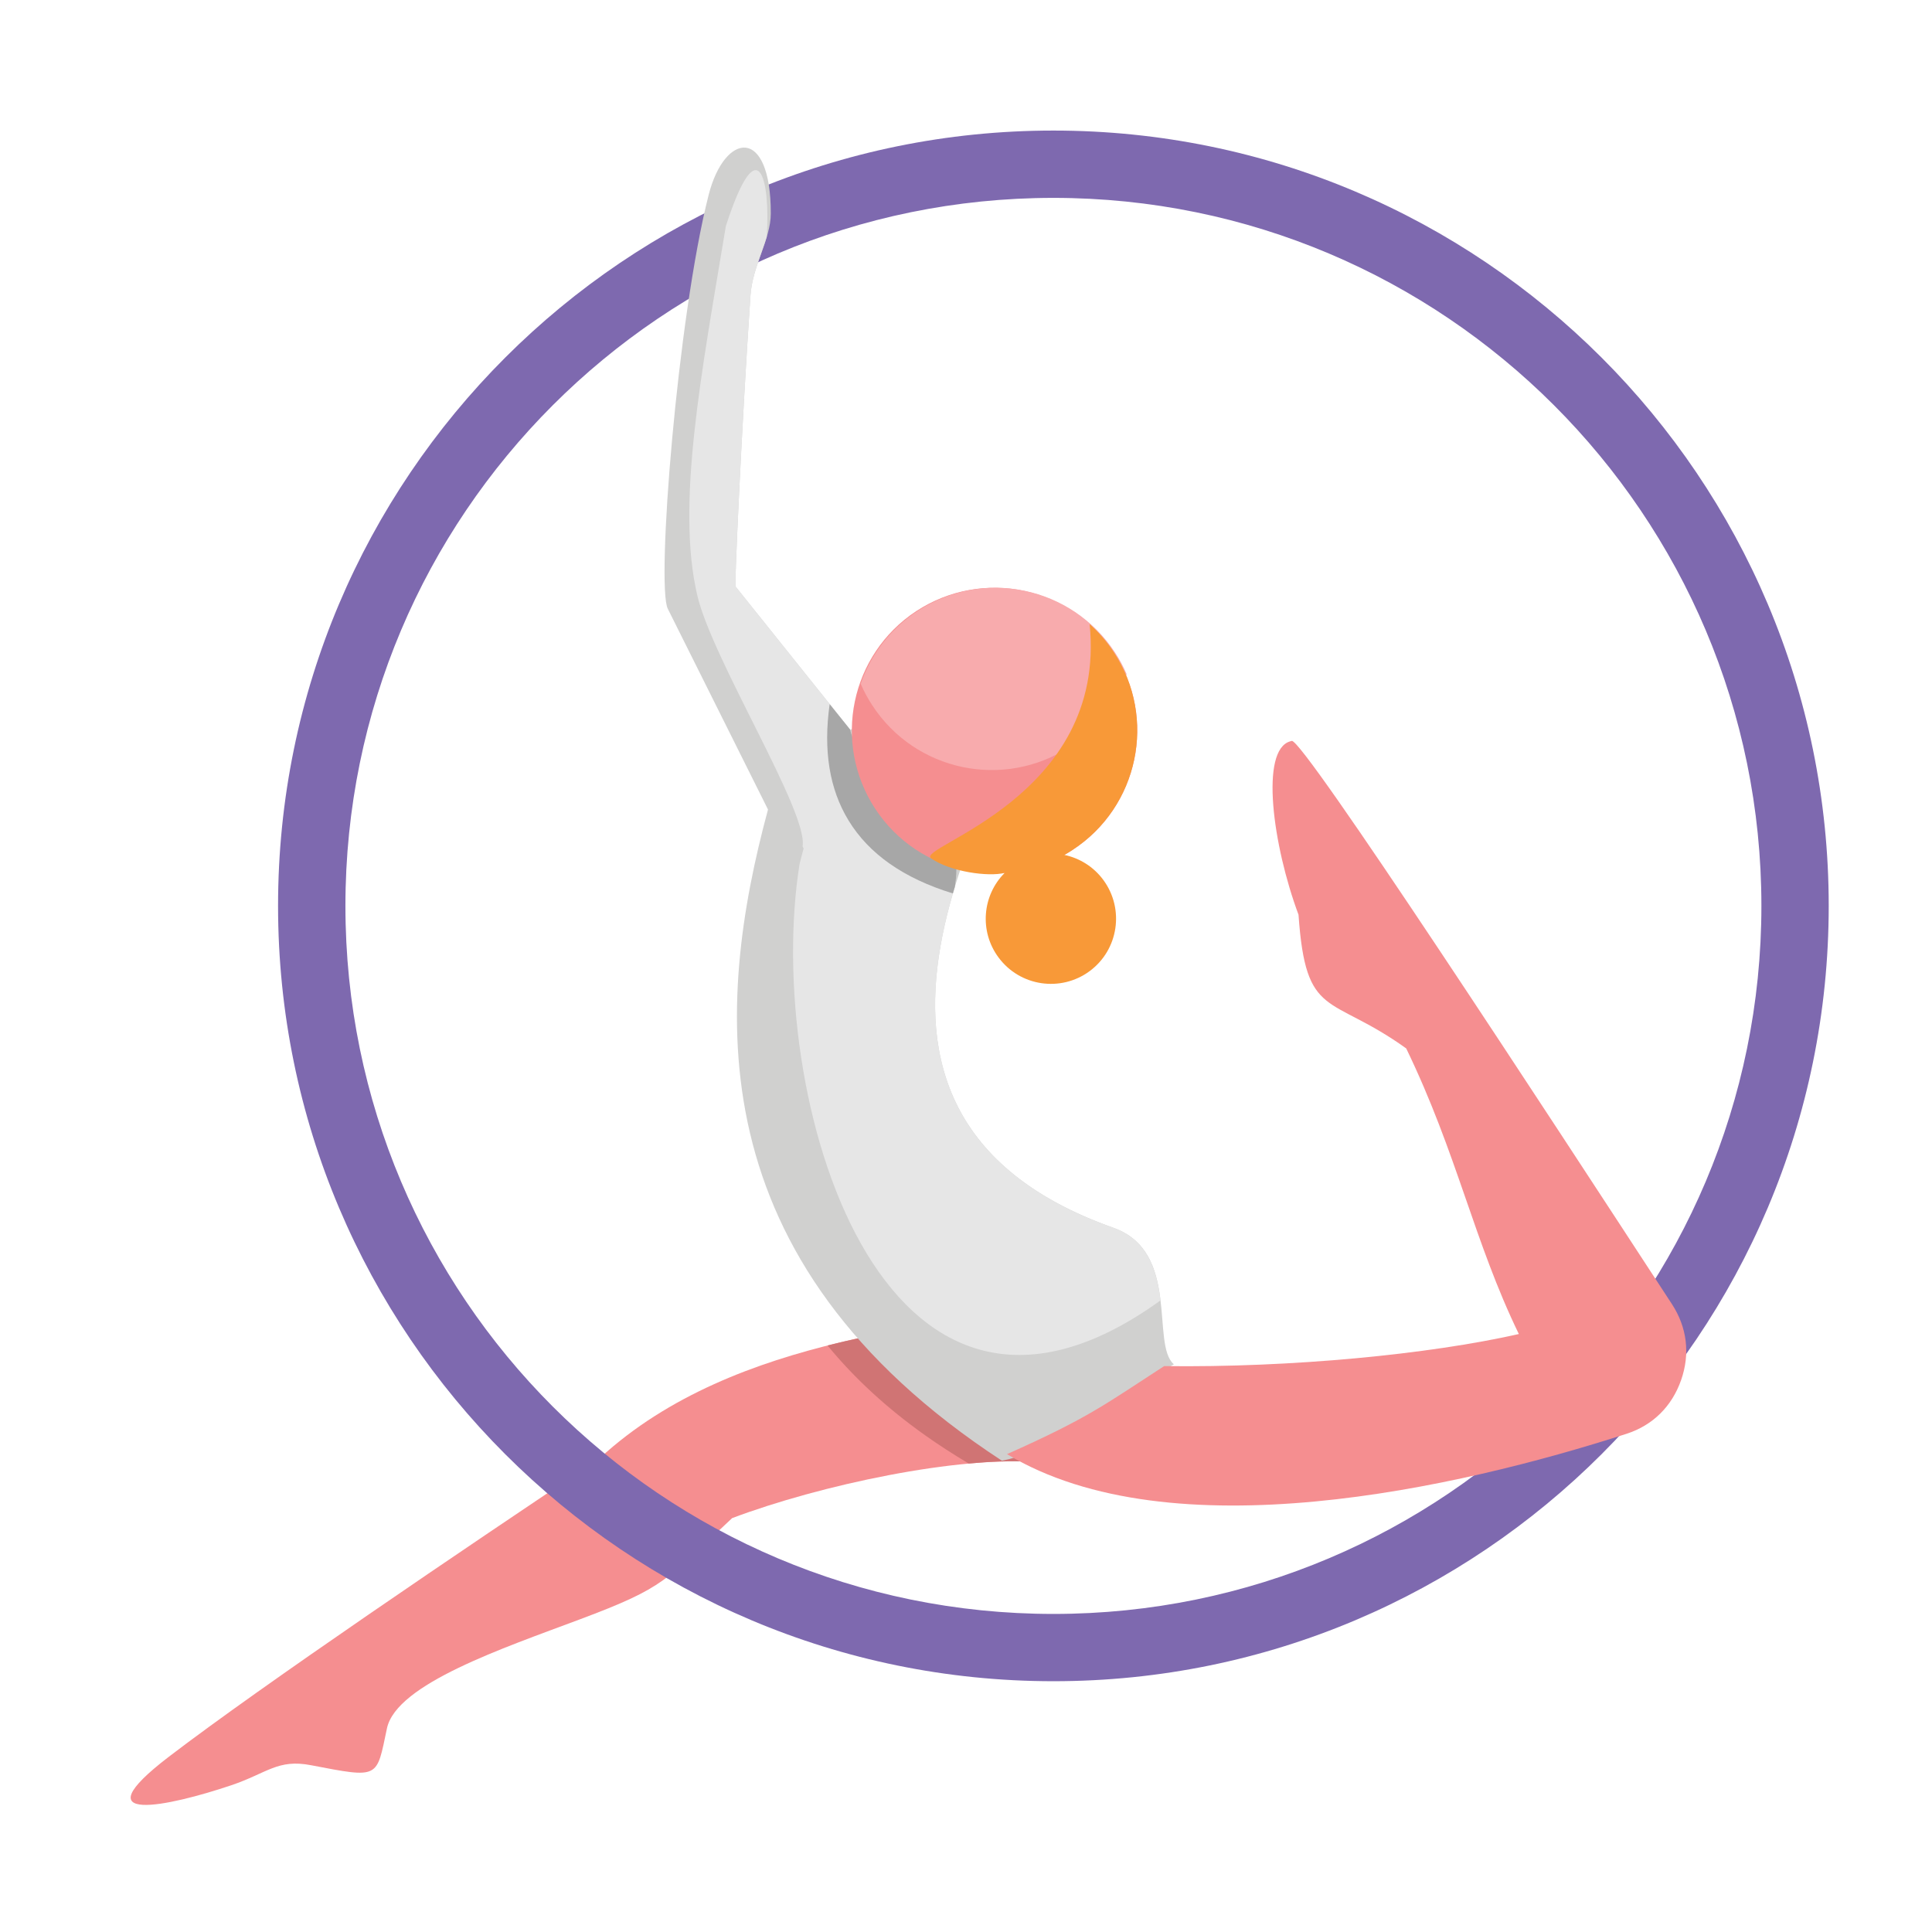 <?xml version="1.0" encoding="UTF-8"?> <svg xmlns="http://www.w3.org/2000/svg" id="Layer_1" viewBox="0 0 512 512"><path clip-rule="evenodd" d="m44.74 465.56c25.2-19.25 77.95-54.91 114.21-79.14 36.28-33.45 93.4-34.53 118.8-40.96l-2.15 42.09c-21.4-1.9-58.45 6.04-81.58 14.77-17.89 16.64-17.4 18.23-40.39 26.84-20.24 7.6-48.56 17.09-51.08 28.86-2.83 13.32-1.81 13.29-20.13 9.78-8.82-1.7-11.57 2.07-21.09 5.3-16.56 5.58-40.54 10.8-16.59-7.54z" fill="#f58e90" fill-rule="evenodd"></path><path clip-rule="evenodd" d="m219.3 356.56c2.92-.74 5.84-1.42 8.73-2.04 6.15 6.97 13.41 13.41 21.74 19.3 6.83 4.88 14.4 9.35 22.71 13.52-4.73-.23-10.06-.03-15.76.51-4.05-2.41-7.91-4.9-11.59-7.51-10.1-7.17-18.71-15.1-25.83-23.78z" fill="#d07474" fill-rule="evenodd"></path><path d="m279.17 34.6c-56.75 0-108.11 22.99-145.3 60.18s-60.18 88.55-60.18 145.28c0 56.75 22.99 108.11 60.18 145.3s88.55 60.18 145.3 60.18c56.72 0 108.08-22.99 145.28-60.18s60.18-88.55 60.18-145.3c0-56.72-22.99-108.08-60.18-145.28-37.2-37.19-88.56-60.18-145.28-60.18zm-132.69 72.8c33.96-33.96 80.87-54.96 132.69-54.96 51.79 0 98.7 21 132.66 54.96s54.96 80.87 54.96 132.66c0 51.82-21 98.73-54.96 132.69s-80.87 54.96-132.66 54.96c-51.82 0-98.73-21-132.69-54.96s-54.94-80.87-54.94-132.69c0-51.79 20.98-98.7 54.94-132.66z" fill="#7e69af"></path><g clip-rule="evenodd" fill-rule="evenodd"><path d="m311.09 361.55c-6.18-5.24 1.84-29.85-16.02-36.17-86.91-30.76-30.22-118.18-15.34-150.26l-54.43 18.26-30.39-37.96c-.26-.31 1.59-42.04 3.97-77.13.54-7.94 5.39-14.91 5.39-21.71.03-23.27-12.22-21.6-16.47-4.93-8.28 32.57-13.92 103.46-10.83 109.67l26.56 53.21c-13.95 51.68-19.45 119.37 61.99 172.57 18.1-3.52 42.02-23.79 45.57-25.55z" fill="#d0d0cf"></path><path d="m307.54 344.63c-.94-7.82-3.26-15.99-12.47-19.25-51.17-18.11-52.55-55.87-42.01-90.4 4.17-26.31-24.32-26.62-27.75-41.61l-30.39-37.96c-.26-.31 1.59-42.04 3.97-77.13.37-5.56 2.83-10.63 4.31-15.51.99-15.39-2.3-29.2-10.83-2.89-6.49 39.06-13.27 74.04-7.54 98.05 4.05 17.06 29.48 57.43 27.86 66.36l.28.57c-.37 1.36-.74 2.75-1.08 4.14-9.65 60.38 21.19 169.35 95.65 115.63z" fill="#e6e6e6"></path><path d="m252.52 236.77c.2-.6.37-1.19.54-1.79.37-2.3.48-4.37.4-6.29-10.35-3.4-17.6-8.56-21.8-15.45-2.64-4.37-4.11-9.5-4.42-15.42-.88-1.36-1.56-2.81-1.93-4.45l-5.44-6.77c-1.73 12.22-.08 22.48 4.99 30.81 5.44 8.93 14.65 15.36 27.66 19.36z" fill="#a7a7a7"></path><path d="m284.24 225.23c-17.46 11.45-40.9 6.55-52.33-10.94-11.42-17.49-6.52-40.9 10.94-52.36 17.49-11.42 40.93-6.52 52.36 10.97 11.43 17.47 6.52 40.91-10.97 52.33z" fill="#f58e90"></path><path d="m283.51 197.91c7.31-4.76 12.42-11.62 15.05-19.28-.85-1.96-1.87-3.88-3.09-5.73-11.42-17.49-34.87-22.39-52.33-10.97-7.31 4.79-12.42 11.65-15.05 19.28.85 1.98 1.87 3.88 3.09 5.73 11.42 17.49 34.86 22.39 52.33 10.97z" fill="#f8abad"></path><path d="m341.93 196.46.4-.11c2.86-.79 67.61 98.48 100.74 149.24 4.03 6.18 4.88 13.18 2.44 20.15-2.44 6.95-7.46 11.96-14.46 14.23-44.73 14.43-120.64 31.61-164.18 5.39 21.86-9.72 26.25-13.38 41.64-23.33 33.76.43 70.19-3.12 94-8.5-11.91-24.55-16.36-47.82-29.85-75.69-20.3-14.57-26.59-7.43-28.54-35.43-6.84-18.37-10.27-43.71-2.19-45.95z" fill="#f58e90"></path><path d="m288.78 257.35c-7.68 5.67-18.48 4.05-24.15-3.6-5.16-6.94-4.31-16.5 1.62-22.42-4.34 1.08-14.37-.28-19.5-3.86-4.37-3.03 46.74-16.04 42.01-62.08 2.41 2.15 4.59 4.65 6.46 7.51 11.42 17.46 6.52 40.9-10.97 52.33-.71.48-1.45.94-2.18 1.33 4 .85 7.71 3.09 10.32 6.63 5.66 7.69 4.04 18.49-3.61 24.16z" fill="#f89938"></path></g></svg> 